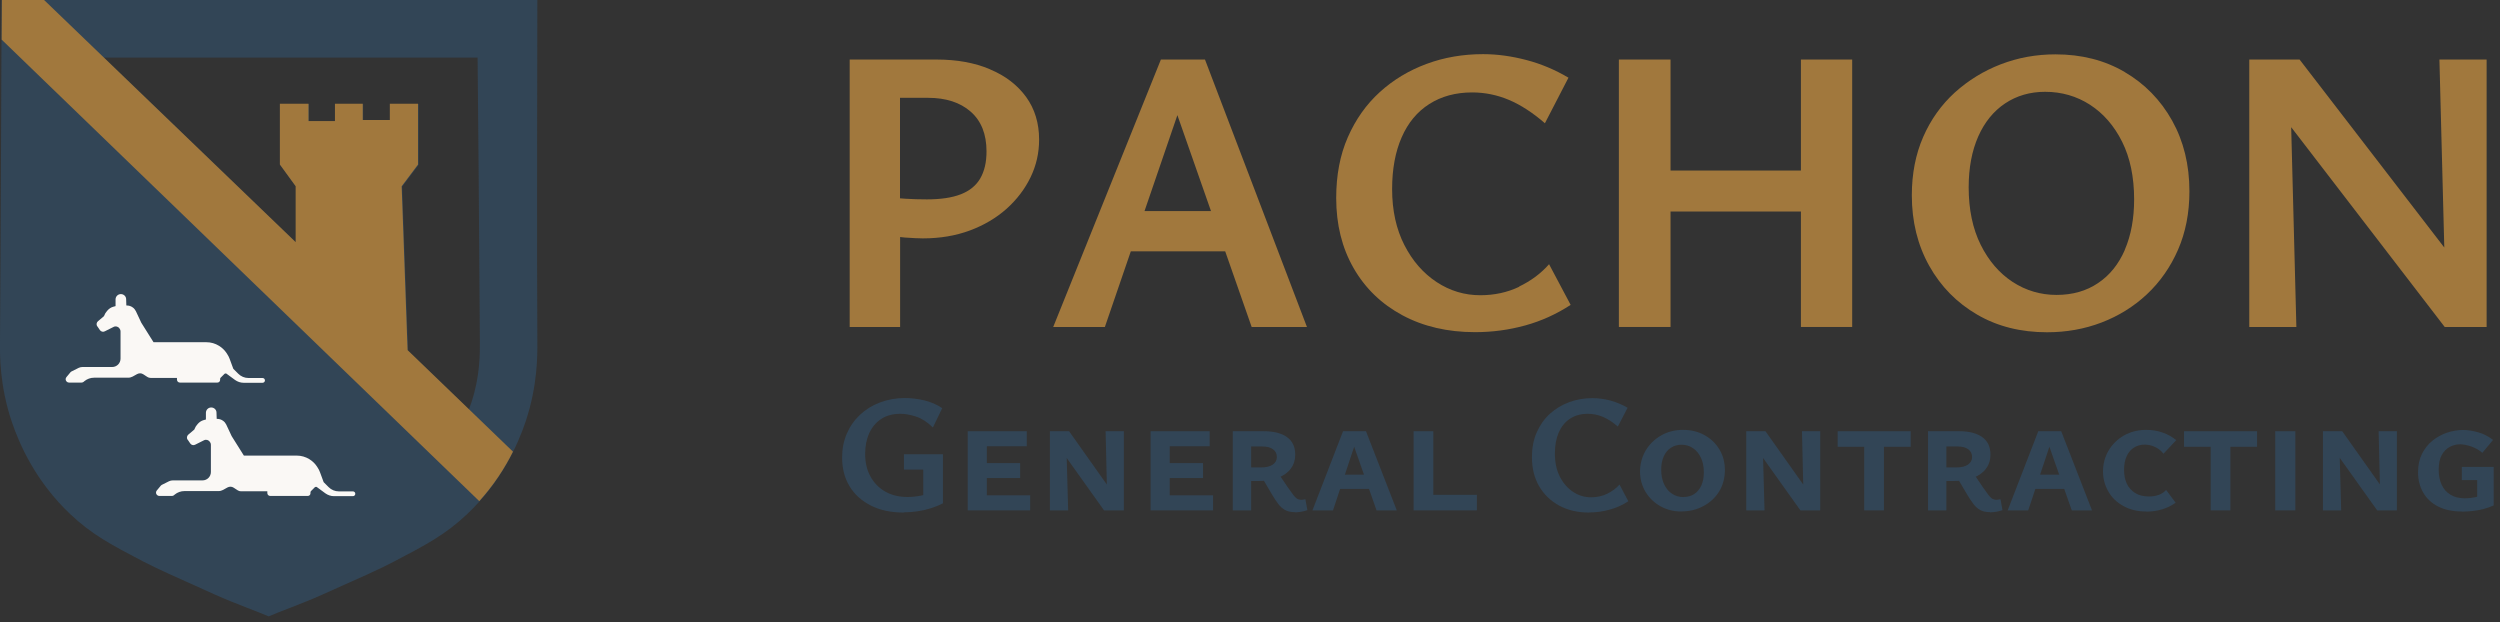 <svg width="241" height="60" viewBox="0 0 241 60" fill="none" xmlns="http://www.w3.org/2000/svg">
<rect x="0" y="0" width="241" height="60" fill="#333333" stroke="none"/>
<g clip-path="url(#clip0_188_1577)">
<path d="M87.14 49.41C85.91 49.41 84.85 49.19 83.96 48.74C83.07 48.29 82.38 47.67 81.9 46.88C81.42 46.09 81.18 45.16 81.18 44.1C81.18 43.27 81.33 42.51 81.63 41.81C81.93 41.11 82.35 40.51 82.9 39.99C83.44 39.48 84.08 39.08 84.82 38.8C85.56 38.52 86.37 38.37 87.25 38.37C87.85 38.37 88.48 38.45 89.12 38.6C89.77 38.76 90.34 39.01 90.83 39.35L89.93 41.21C89.4 40.69 88.86 40.34 88.31 40.16C87.76 39.98 87.25 39.89 86.8 39.89C86.08 39.89 85.47 40.05 84.96 40.38C84.45 40.71 84.07 41.17 83.8 41.75C83.53 42.34 83.4 43.01 83.4 43.77C83.4 44.59 83.57 45.31 83.91 45.93C84.25 46.55 84.72 47.04 85.34 47.39C85.96 47.74 86.67 47.91 87.5 47.91C87.94 47.91 88.38 47.86 88.82 47.77C89.26 47.68 89.67 47.52 90.05 47.29L89 48.5V45.27H87.14V43.79H90.9V48.52C90.53 48.71 90.14 48.87 89.72 49C89.3 49.13 88.87 49.23 88.44 49.29C88.01 49.35 87.57 49.39 87.14 49.39V49.41Z" fill="#324556"/>
<path d="M93.29 49.2V41.57H95.13V49.2H93.29ZM93.9 43.02V41.57H98.98V43.02H93.9ZM93.9 46.08V44.64H98.34V46.08H93.9ZM93.9 49.2V47.75H99.31V49.2H93.9Z" fill="#324556"/>
<path d="M101.21 49.2V41.57H102.76L102.97 49.2H101.21ZM107.29 49.2H106.43L101.91 42.86V41.57H103.06L107.21 47.43L107.29 49.2ZM108.34 41.57V49.2H106.76L106.58 41.57H108.34Z" fill="#324556"/>
<path d="M110.92 49.2V41.57H112.76V49.2H110.92ZM111.53 43.02V41.57H116.61V43.02H111.53ZM111.53 46.08V44.64H115.97V46.08H111.53ZM111.53 49.2V47.75H116.94V49.2H111.53Z" fill="#324556"/>
<path d="M118.84 49.2V41.57H121.84C122.8 41.57 123.54 41.76 124.07 42.14C124.6 42.52 124.86 43.08 124.86 43.83C124.86 44.35 124.72 44.79 124.43 45.18C124.14 45.57 123.74 45.85 123.2 46.06C122.67 46.27 122.03 46.37 121.27 46.37H119.74V45.06H121.6C122.06 45.06 122.43 44.97 122.69 44.79C122.95 44.61 123.09 44.37 123.09 44.07C123.09 43.75 122.97 43.49 122.72 43.31C122.47 43.13 122.13 43.04 121.69 43.04H120.61V49.2H118.85H118.84ZM124.83 49.37C124.46 49.37 124.16 49.31 123.91 49.18C123.66 49.05 123.44 48.86 123.24 48.6C123.04 48.34 122.82 48.01 122.59 47.62L121.72 46.14L123.2 45.58L124.12 46.94C124.36 47.28 124.54 47.54 124.68 47.72C124.82 47.9 124.94 48.02 125.05 48.08C125.16 48.14 125.28 48.18 125.41 48.18C125.48 48.18 125.56 48.18 125.64 48.16C125.72 48.15 125.79 48.14 125.84 48.13L126.03 49.18C125.79 49.26 125.58 49.31 125.38 49.34C125.18 49.37 125 49.39 124.82 49.39L124.83 49.37Z" fill="#324556"/>
<path d="M126.52 49.2L129.47 41.57H131.68L134.65 49.2H132.7L130.3 42.38H130.77L128.5 49.2H126.53H126.52ZM128.12 47.13L128.56 45.76H132.21L132.86 47.13H128.13H128.12Z" fill="#324556"/>
<path d="M136.27 49.2V41.57H138.17V49.2H136.27ZM136.88 49.2V47.7H142.37V49.2H136.88Z" fill="#324556"/>
<path d="M153.2 49.41C152.1 49.41 151.14 49.19 150.31 48.74C149.48 48.29 148.84 47.67 148.37 46.87C147.91 46.07 147.68 45.14 147.68 44.09C147.68 43.19 147.83 42.38 148.14 41.68C148.45 40.98 148.87 40.38 149.41 39.89C149.95 39.4 150.57 39.03 151.27 38.77C151.97 38.51 152.72 38.38 153.51 38.38C154.08 38.38 154.66 38.46 155.24 38.61C155.82 38.77 156.37 39 156.9 39.31L155.96 41.12C155.48 40.7 155 40.39 154.53 40.19C154.06 39.99 153.58 39.89 153.07 39.89C152.41 39.89 151.85 40.04 151.37 40.35C150.89 40.66 150.53 41.1 150.27 41.67C150.02 42.25 149.89 42.93 149.89 43.73C149.89 44.58 150.05 45.32 150.37 45.95C150.69 46.58 151.12 47.07 151.65 47.42C152.18 47.77 152.76 47.94 153.38 47.94C153.94 47.94 154.46 47.83 154.93 47.6C155.4 47.37 155.8 47.08 156.12 46.71L156.97 48.32C156.41 48.69 155.81 48.96 155.17 49.13C154.53 49.31 153.87 49.4 153.18 49.4L153.2 49.41Z" fill="#324556"/>
<path d="M162.11 49.31C161.35 49.31 160.66 49.14 160.05 48.79C159.44 48.45 158.97 47.98 158.62 47.4C158.28 46.82 158.1 46.17 158.1 45.46C158.1 44.75 158.28 44.06 158.63 43.45C158.99 42.84 159.48 42.36 160.11 41.99C160.74 41.62 161.46 41.44 162.26 41.44C163.02 41.44 163.71 41.61 164.32 41.95C164.93 42.29 165.41 42.75 165.76 43.34C166.11 43.93 166.28 44.59 166.28 45.33C166.28 46.07 166.09 46.79 165.72 47.39C165.34 47.99 164.84 48.45 164.2 48.79C163.57 49.13 162.87 49.3 162.1 49.3L162.11 49.31ZM162.3 47.91C162.7 47.91 163.04 47.81 163.33 47.62C163.62 47.43 163.85 47.15 164.01 46.8C164.17 46.45 164.25 46.02 164.25 45.53C164.25 44.99 164.16 44.53 163.97 44.13C163.78 43.73 163.53 43.42 163.2 43.2C162.88 42.98 162.51 42.87 162.09 42.87C161.71 42.87 161.38 42.97 161.08 43.16C160.78 43.35 160.55 43.63 160.39 43.99C160.22 44.35 160.14 44.78 160.14 45.29C160.14 45.8 160.23 46.28 160.42 46.68C160.61 47.08 160.86 47.39 161.19 47.6C161.51 47.81 161.88 47.92 162.3 47.92V47.91Z" fill="#324556"/>
<path d="M168.34 49.2V41.57H169.89L170.1 49.2H168.34ZM174.42 49.2H173.56L169.04 42.86V41.57H170.19L174.34 47.43L174.42 49.2ZM175.47 41.57V49.2H173.89L173.71 41.57H175.47Z" fill="#324556"/>
<path d="M177.15 43.07V41.57H184.19V43.07H177.15ZM179.71 49.2V41.57H181.61V49.2H179.71Z" fill="#324556"/>
<path d="M185.86 49.2V41.57H188.86C189.82 41.57 190.56 41.76 191.09 42.14C191.62 42.52 191.88 43.08 191.88 43.83C191.88 44.35 191.74 44.79 191.45 45.18C191.16 45.57 190.76 45.85 190.22 46.06C189.69 46.27 189.05 46.37 188.29 46.37H186.76V45.06H188.62C189.08 45.06 189.45 44.97 189.71 44.79C189.97 44.61 190.11 44.37 190.11 44.07C190.11 43.75 189.99 43.49 189.74 43.31C189.49 43.13 189.15 43.04 188.71 43.04H187.63V49.2H185.87H185.86ZM191.84 49.37C191.47 49.37 191.17 49.31 190.92 49.18C190.67 49.05 190.45 48.86 190.25 48.6C190.05 48.34 189.83 48.01 189.6 47.62L188.73 46.14L190.21 45.58L191.13 46.94C191.37 47.28 191.55 47.54 191.69 47.72C191.83 47.9 191.95 48.02 192.06 48.08C192.17 48.14 192.29 48.18 192.42 48.18C192.49 48.18 192.57 48.18 192.65 48.16C192.73 48.15 192.8 48.14 192.85 48.13L193.04 49.18C192.8 49.26 192.59 49.31 192.39 49.34C192.19 49.37 192.01 49.39 191.83 49.39L191.84 49.37Z" fill="#324556"/>
<path d="M193.54 49.2L196.49 41.57H198.7L201.67 49.2H199.72L197.32 42.38H197.79L195.52 49.2H193.55H193.54ZM195.14 47.13L195.58 45.76H199.23L199.88 47.13H195.15H195.14Z" fill="#324556"/>
<path d="M206.93 49.31C206.08 49.31 205.34 49.14 204.71 48.79C204.08 48.45 203.59 47.98 203.25 47.39C202.91 46.8 202.73 46.16 202.73 45.46C202.73 44.72 202.91 44.04 203.27 43.43C203.63 42.82 204.13 42.34 204.75 41.98C205.38 41.62 206.1 41.44 206.92 41.44C207.47 41.44 207.99 41.53 208.48 41.7C208.97 41.87 209.41 42.12 209.79 42.43L208.56 43.74C208.35 43.46 208.07 43.24 207.75 43.09C207.43 42.94 207.09 42.86 206.74 42.86C206.35 42.86 206.01 42.96 205.71 43.15C205.41 43.34 205.17 43.62 205.01 43.98C204.84 44.34 204.76 44.78 204.76 45.29C204.76 45.8 204.85 46.26 205.03 46.64C205.21 47.02 205.49 47.32 205.85 47.54C206.21 47.76 206.65 47.86 207.16 47.86C207.52 47.86 207.83 47.81 208.12 47.7C208.41 47.59 208.63 47.44 208.81 47.23L209.73 48.46C209.36 48.73 208.94 48.94 208.46 49.09C207.98 49.24 207.47 49.32 206.92 49.32L206.93 49.31Z" fill="#324556"/>
<path d="M210.54 43.07V41.57H217.58V43.07H210.54ZM213.11 49.2V41.57H215.01V49.2H213.11Z" fill="#324556"/>
<path d="M219.33 49.2V41.57H221.27V49.2H219.33Z" fill="#324556"/>
<path d="M223.93 49.2V41.57H225.48L225.69 49.2H223.93ZM230.02 49.2H229.16L224.64 42.86V41.57H225.79L229.94 47.43L230.02 49.2ZM231.06 41.57V49.2H229.48L229.3 41.57H231.06Z" fill="#324556"/>
<path d="M237.34 49.31C236.44 49.31 235.67 49.15 235.04 48.83C234.41 48.51 233.93 48.06 233.6 47.49C233.27 46.92 233.1 46.26 233.1 45.52C233.1 44.84 233.23 44.25 233.48 43.75C233.73 43.25 234.07 42.82 234.49 42.48C234.91 42.14 235.38 41.89 235.89 41.71C236.41 41.54 236.92 41.45 237.44 41.45C237.91 41.45 238.4 41.53 238.92 41.68C239.43 41.83 239.9 42.07 240.33 42.41L239.3 43.65C238.96 43.37 238.59 43.16 238.2 43.03C237.81 42.9 237.46 42.83 237.14 42.83C236.82 42.83 236.48 42.91 236.16 43.08C235.84 43.25 235.58 43.51 235.39 43.86C235.19 44.21 235.09 44.69 235.09 45.28C235.09 45.84 235.19 46.33 235.38 46.74C235.57 47.15 235.86 47.47 236.24 47.7C236.62 47.93 237.09 48.04 237.65 48.04C237.96 48.04 238.28 48 238.62 47.93C238.95 47.86 239.26 47.76 239.54 47.63L238.8 48.7V46.28H237.32V45.01H240.39V48.72C240.09 48.86 239.76 48.98 239.41 49.07C239.06 49.16 238.7 49.23 238.35 49.26C238 49.3 237.67 49.32 237.36 49.32L237.34 49.31Z" fill="#324556"/>
<path d="M95.44 6.68C93.96 6.05 92.25 5.74 90.29 5.74H81.91V31.52H86.77V22.85C86.93 22.87 87.08 22.89 87.24 22.9C88 22.95 88.57 22.98 88.96 22.98C90.61 22.98 92.11 22.73 93.49 22.22C94.86 21.71 96.04 21.01 97.04 20.12C98.03 19.23 98.8 18.22 99.35 17.08C99.9 15.94 100.17 14.74 100.17 13.46C100.17 11.87 99.75 10.5 98.92 9.35C98.08 8.2 96.93 7.31 95.45 6.69L95.44 6.68ZM94.5 17.2C94.09 17.89 93.47 18.4 92.62 18.73C91.77 19.06 90.68 19.22 89.35 19.22C88.62 19.22 87.94 19.2 87.31 19.16C87.15 19.15 86.95 19.13 86.76 19.12V9.43H89.46C91.18 9.43 92.55 9.87 93.57 10.76C94.59 11.65 95.1 12.93 95.1 14.6C95.1 15.64 94.9 16.51 94.49 17.21L94.5 17.2Z" fill="#A1783D"/>
<path d="M111.91 5.74L101.53 31.52H106.51L109.01 24.23H118.11L120.66 31.52H125.99L116.16 5.74H111.93H111.91ZM110.33 20.35L113.5 11.1L116.74 20.35H110.33Z" fill="#A1783D"/>
<path d="M146.46 27.64C145.31 28.19 144.06 28.46 142.7 28.46C141.19 28.46 139.78 28.04 138.49 27.19C137.2 26.34 136.16 25.15 135.38 23.62C134.6 22.09 134.2 20.3 134.2 18.23C134.2 16.3 134.51 14.63 135.12 13.24C135.73 11.84 136.62 10.77 137.78 10.03C138.94 9.29 140.32 8.91 141.91 8.91C143.14 8.91 144.32 9.15 145.46 9.63C146.6 10.11 147.75 10.86 148.93 11.88L151.2 7.49C149.92 6.73 148.57 6.16 147.16 5.79C145.75 5.42 144.35 5.22 142.97 5.22C141.04 5.22 139.22 5.53 137.52 6.16C135.82 6.79 134.32 7.69 133.01 8.88C131.7 10.07 130.68 11.52 129.93 13.23C129.18 14.94 128.81 16.89 128.81 19.09C128.81 21.65 129.37 23.9 130.49 25.85C131.61 27.8 133.18 29.31 135.19 30.39C137.2 31.47 139.54 32.02 142.2 32.02C143.87 32.02 145.48 31.8 147.04 31.37C148.59 30.94 150.05 30.28 151.41 29.39L149.33 25.47C148.55 26.36 147.58 27.08 146.43 27.63L146.46 27.64Z" fill="#A1783D"/>
<path d="M173.61 16.44H161.04V5.74H156.06V31.52H161.04V20.39H173.61V31.52H178.55V5.74H173.61V16.44Z" fill="#A1783D"/>
<path d="M204.82 6.94C202.87 5.8 200.65 5.24 198.14 5.24C196.29 5.24 194.53 5.56 192.87 6.2C191.21 6.84 189.74 7.75 188.44 8.92C187.15 10.1 186.13 11.52 185.4 13.19C184.67 14.86 184.3 16.74 184.3 18.83C184.3 21.36 184.86 23.63 185.98 25.63C187.1 27.63 188.64 29.19 190.6 30.33C192.56 31.47 194.8 32.03 197.34 32.03C199.19 32.03 200.94 31.72 202.59 31.09C204.23 30.46 205.69 29.56 206.96 28.37C208.23 27.18 209.23 25.75 209.96 24.08C210.69 22.41 211.06 20.53 211.06 18.44C211.06 15.88 210.5 13.61 209.39 11.62C208.28 9.64 206.75 8.07 204.81 6.94H204.82ZM204.84 24.08C204.24 25.46 203.38 26.54 202.25 27.29C201.13 28.05 199.79 28.43 198.25 28.43C196.71 28.43 195.3 28.01 194.02 27.18C192.74 26.34 191.71 25.15 190.94 23.6C190.17 22.05 189.78 20.2 189.78 18.06C189.78 16.18 190.09 14.55 190.7 13.16C191.31 11.78 192.18 10.71 193.29 9.97C194.4 9.23 195.69 8.85 197.15 8.85C198.74 8.85 200.19 9.27 201.48 10.1C202.77 10.94 203.8 12.12 204.57 13.66C205.34 15.2 205.73 17.06 205.73 19.22C205.73 21.07 205.43 22.69 204.83 24.08H204.84Z" fill="#A1783D"/>
<path d="M235.16 5.74L235.63 23.86L221.68 5.74H220.71H218.47H216.83V31.52H221.37L220.87 12.26L235.67 31.52H235.83H237.63H239.71V5.74H235.16Z" fill="#A1783D"/>
<path d="M51.8 0H23.73C15.91 0 7.97 0 0.16 0C0.16 0 0.06 26.02 -1.25109e-05 32.96C-0.01 34.24 -0.04 37.12 1.11 40.58C1.88 42.9 3.5 46.48 6.79 49.58C8.86 51.54 10.79 52.55 13.85 54.15C15.12 54.81 17.02 55.66 20.77 57.34C22.74 58.22 24.78 58.93 25.9 59.42C27.01 58.93 29.06 58.22 31.03 57.34C34.78 55.67 36.69 54.82 37.95 54.15C41.01 52.55 42.94 51.54 45.01 49.58C48.3 46.48 49.92 42.9 50.69 40.58C51.83 37.12 51.81 34.25 51.8 32.96C51.74 26.02 51.8 0 51.8 0ZM25.9 5.55H46.04C46.13 13.72 46.17 20.77 46.21 26.18C46.23 28.79 46.24 31.07 46.26 33.02C46.26 34.07 46.29 36.26 45.43 38.84C45.36 39.04 45.29 39.25 45.2 39.47L39.34 33.82L38.77 17.99L40.35 15.89V10.03H37.63V11.6H35.01V10.03H32.33V11.7H29.78V10.03H27.02V15.89L28.54 17.99V23.4L10 5.55H25.9Z" fill="#324556"/>
<path d="M9.38 31.45L9.63 31.82C9.73 31.97 9.94 32.03 10.1 31.94L10.96 31.51C11.16 31.41 11.4 31.48 11.52 31.67L11.55 31.71C11.6 31.78 11.62 31.86 11.62 31.95V34.57C11.62 35.02 11.26 35.38 10.81 35.38H7.94C7.82 35.38 7.7 35.41 7.59 35.46L6.89 35.81C6.89 35.81 6.81 35.86 6.79 35.89L6.4 36.36C6.29 36.49 6.31 36.68 6.43 36.79C6.49 36.85 6.57 36.88 6.65 36.88H7.86C7.93 36.88 8 36.86 8.06 36.81L8.14 36.74C8.4 36.53 8.73 36.41 9.07 36.41H12.36C12.51 36.41 12.66 36.37 12.79 36.3L13.22 36.06C13.41 35.96 13.63 35.96 13.81 36.08L14.21 36.34C14.3 36.4 14.41 36.43 14.52 36.43H17.06V36.6C17.06 36.75 17.18 36.88 17.34 36.88H20.96C21.11 36.88 21.22 36.76 21.22 36.62V36.52C21.22 36.52 21.23 36.45 21.26 36.42L21.65 36.03C21.65 36.03 21.78 35.97 21.83 36.02L22.66 36.63C22.9 36.8 23.19 36.9 23.48 36.9H25.31C25.44 36.9 25.54 36.8 25.54 36.67C25.54 36.54 25.44 36.44 25.31 36.44H23.95C23.58 36.44 23.23 36.29 22.97 36.03L22.49 35.55L22.14 34.6C22.08 34.43 22 34.28 21.9 34.13L21.85 34.05C21.66 33.76 21.41 33.52 21.12 33.34C20.75 33.11 20.33 32.99 19.9 32.99H14.8L13.62 31.11L13.1 30C13.03 29.86 12.93 29.73 12.8 29.64C12.64 29.52 12.44 29.45 12.24 29.45H12.18L12.16 28.84C12.16 28.56 11.92 28.35 11.65 28.35C11.37 28.35 11.14 28.58 11.14 28.86V29.51L10.92 29.57C10.7 29.63 10.51 29.76 10.36 29.93L10.24 30.08C10.18 30.15 10.13 30.23 10.1 30.31L10.02 30.48L9.44 30.97C9.3 31.09 9.27 31.3 9.37 31.46L9.38 31.45Z" fill="#FAF8F5"/>
<path d="M18.09 42.38L18.34 42.75C18.44 42.9 18.65 42.96 18.81 42.87L19.67 42.44C19.87 42.34 20.11 42.41 20.23 42.6L20.26 42.64C20.31 42.71 20.33 42.79 20.33 42.88V45.5C20.33 45.95 19.97 46.31 19.52 46.31H16.65C16.53 46.31 16.41 46.34 16.3 46.39L15.6 46.74C15.6 46.74 15.52 46.79 15.5 46.82L15.11 47.29C15 47.42 15.02 47.61 15.14 47.72C15.2 47.78 15.28 47.81 15.36 47.81H16.57C16.64 47.81 16.71 47.79 16.77 47.74L16.85 47.67C17.11 47.46 17.44 47.34 17.78 47.34H21.07C21.22 47.34 21.37 47.3 21.5 47.23L21.93 46.99C22.12 46.89 22.34 46.89 22.52 47.01L22.92 47.27C23.01 47.33 23.12 47.36 23.23 47.36H25.77V47.53C25.77 47.68 25.89 47.81 26.05 47.81H29.67C29.82 47.81 29.93 47.69 29.93 47.55V47.45C29.93 47.45 29.94 47.38 29.97 47.35L30.36 46.96C30.36 46.96 30.49 46.9 30.54 46.95L31.37 47.56C31.61 47.73 31.9 47.83 32.19 47.83H34.02C34.15 47.83 34.25 47.73 34.25 47.6C34.25 47.47 34.15 47.37 34.02 47.37H32.66C32.29 47.37 31.94 47.22 31.68 46.96L31.2 46.48L30.85 45.53C30.79 45.36 30.71 45.21 30.61 45.06L30.56 44.98C30.37 44.69 30.12 44.45 29.83 44.27C29.46 44.04 29.04 43.92 28.61 43.92H23.51L22.33 42.04L21.81 40.93C21.74 40.79 21.64 40.66 21.51 40.57C21.35 40.45 21.15 40.38 20.95 40.38H20.89L20.87 39.77C20.87 39.49 20.63 39.28 20.36 39.28C20.08 39.28 19.85 39.51 19.85 39.79V40.44L19.63 40.5C19.41 40.56 19.22 40.69 19.07 40.86L18.95 41.01C18.89 41.08 18.84 41.16 18.81 41.24L18.73 41.41L18.15 41.9C18.01 42.02 17.98 42.23 18.08 42.39L18.09 42.38Z" fill="#FAF8F5"/>
<path d="M39.29 33.75L38.72 17.96L40.3 15.86V10H37.58V11.57H34.97V10H32.29V11.67H29.74V10H26.98V15.86L28.5 17.95V23.34C20.41 15.56 12.33 7.78 4.25 0C2.87 0 1.56 0 0.18 0L0.16 3.82C15.53 18.66 30.83 33.47 46.2 48.31C46.79 47.66 47.42 46.88 48.04 45.96C48.62 45.1 49.08 44.28 49.45 43.54C46.06 40.28 42.68 37.01 39.29 33.75Z" fill="#A1783D"/>
</g>
<defs>
<clipPath id="clip0_188_1577">
<rect width="240.37" height="59.41" fill="white"/>
</clipPath>
</defs>
</svg>
